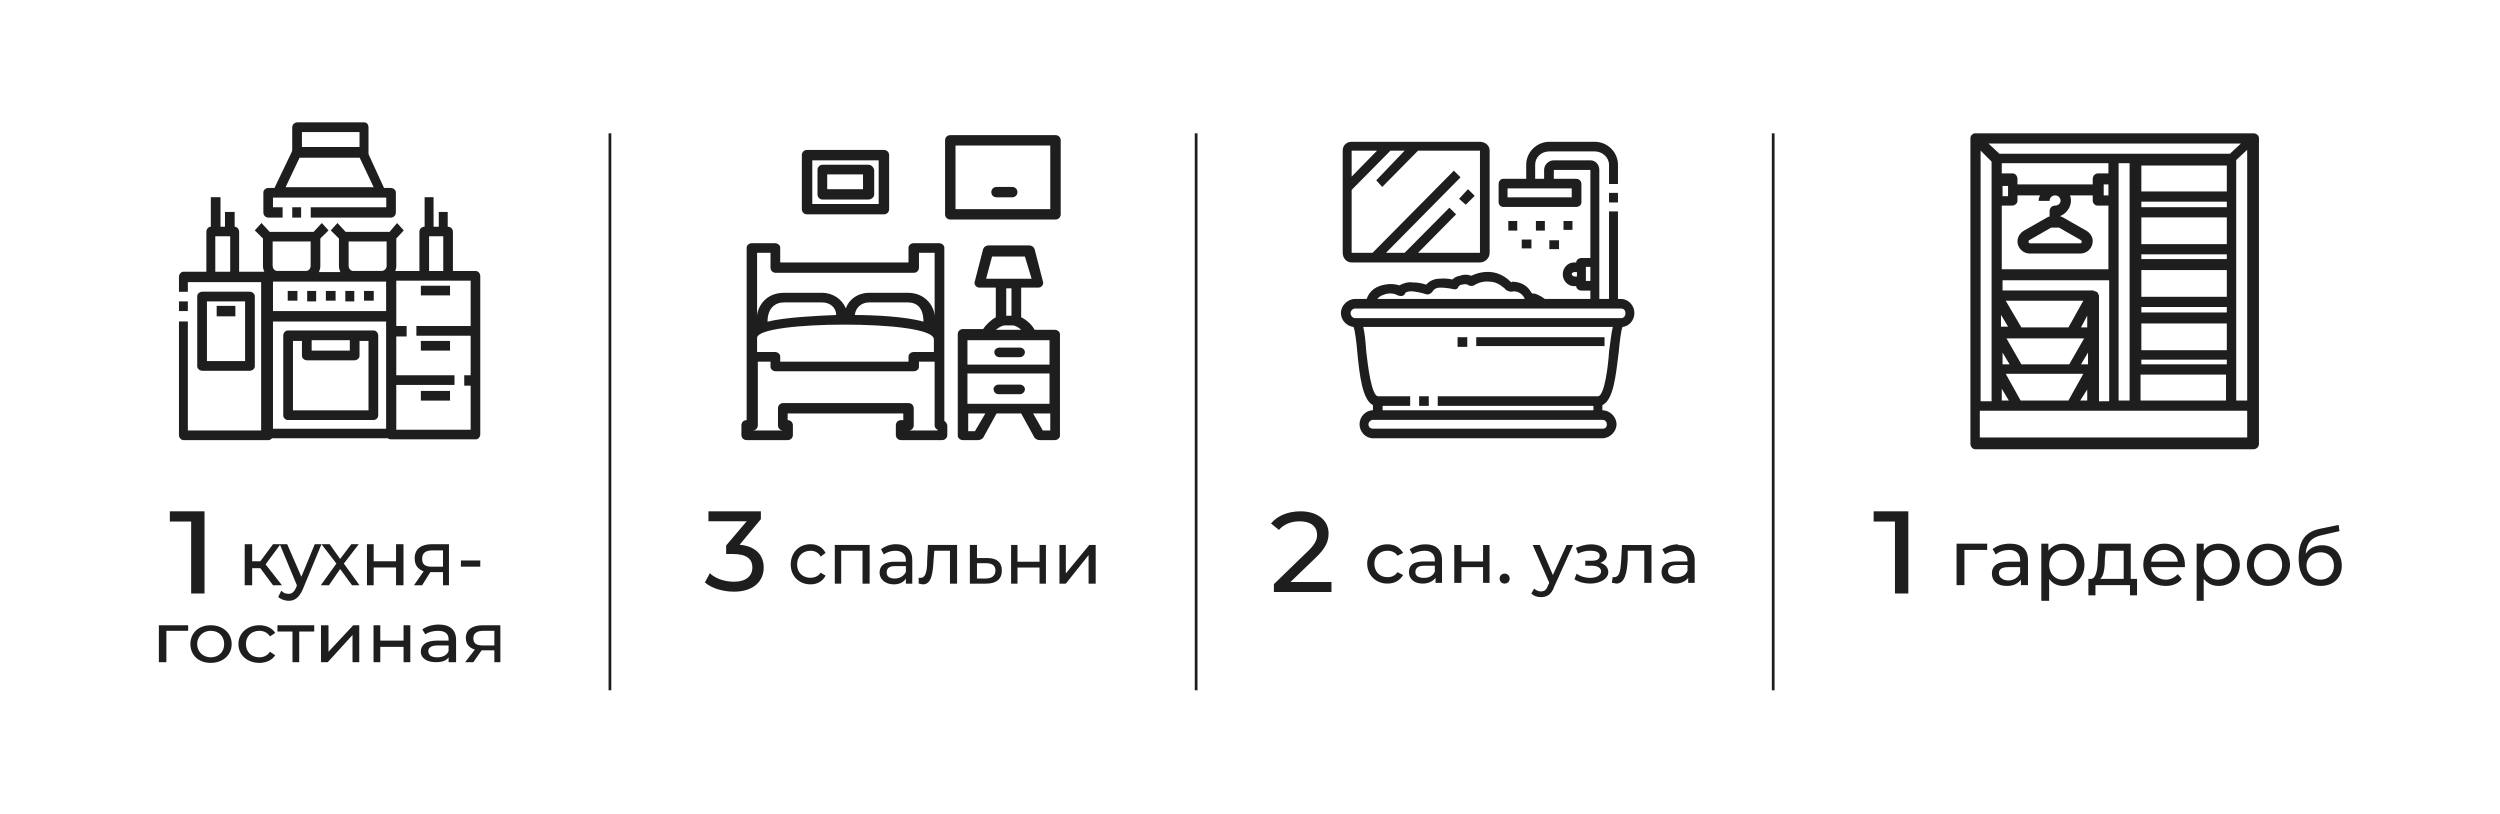 <?xml version="1.0" encoding="UTF-8"?> <svg xmlns="http://www.w3.org/2000/svg" width="1369" height="446" viewBox="0 0 1369 446" fill="none"><path d="M720.043 305.804L706.642 318.707H729.108V324.18H697.577V319.88L715.313 302.677C720.043 298.376 721.226 295.639 721.226 292.902C721.226 288.21 717.678 285.474 711.766 285.474C707.036 285.474 703.095 287.038 700.336 290.165L696 286.647C699.547 282.346 705.46 280 712.16 280C721.225 280 727.532 284.692 727.532 292.12C727.532 296.421 725.955 300.331 720.043 305.804Z" fill="#1E1E1E"></path><path d="M334 378V73" stroke="#1E1E1E" stroke-width="1.5"></path><path d="M149.513 320.507H154.411L145.43 309.041L153.595 298H149.513L142.573 307.343H138.082V298H134V320.507H138.082V311.164H142.573L149.513 320.507ZM172.373 298L165.025 315.836L157.269 298H153.187L162.576 320.507L162.168 321.781C160.943 324.329 159.718 325.178 158.085 325.178C156.453 325.178 155.228 324.753 154.003 323.479L152.37 326.877C153.595 328.151 156.044 329 158.085 329C161.351 329 163.801 327.301 165.842 322.63L176.047 298H172.373ZM196.867 320.507L188.294 308.616L196.459 298H192.377L186.253 306.068L180.538 298H176.047L184.212 308.616L175.639 320.507H180.13L186.253 311.589L192.785 320.507H196.867ZM200.949 320.507H204.623V310.74H216.87V320.507H220.953V298H216.87V307.343H204.623V298H200.949V320.507ZM236.465 298C230.75 298 227.076 300.548 227.076 305.644C227.076 309.466 228.709 311.589 231.975 312.863L226.668 320.507H231.158L235.649 313.288H236.057H242.589V320.507H245.854V298H236.465ZM231.158 306.068C231.158 302.671 233.199 301.397 236.873 301.397H242.589V310.315H236.465C232.791 310.315 231.158 309.041 231.158 306.068ZM252.386 310.315H263V306.918H252.386V310.315Z" fill="#1E1E1E"></path><path d="M103.029 342.382H87V362.618H91.11V345.436H103.029V342.382ZM115.358 363C121.934 363 126.866 358.8 126.866 352.691C126.866 346.582 121.934 342.382 115.358 342.382C108.782 342.382 104.262 346.582 104.262 352.691C104.262 358.8 108.782 363 115.358 363ZM115.358 359.946C111.248 359.946 107.96 356.891 107.96 352.691C107.96 348.491 111.248 345.436 115.358 345.436C119.879 345.436 122.756 348.491 122.756 352.691C122.756 356.891 119.879 359.946 115.358 359.946ZM142.073 363C145.771 363 149.059 361.473 150.703 358.8L147.826 356.891C146.593 358.8 144.538 359.946 142.073 359.946C137.552 359.946 134.675 356.891 134.675 352.691C134.675 348.491 137.552 345.436 142.073 345.436C144.538 345.436 146.593 346.582 147.826 348.491L150.703 346.582C149.059 343.909 145.771 342.382 142.073 342.382C135.497 342.382 130.565 346.582 130.565 352.691C130.565 358.8 135.497 363 142.073 363ZM172.075 342.382H151.936V345.818H160.156V362.618H163.855V345.818H172.075V342.382ZM175.774 362.618H179.473L193.035 347.727V362.618H196.734V342.382H193.446L179.883 356.891V342.382H175.774V362.618ZM204.543 362.618H208.242V354.218H220.982V362.618H224.681V342.382H220.982V350.782H208.242V342.382H204.543V362.618ZM240.299 342C236.6 342 233.312 343.146 231.257 344.673L232.901 347.346C234.545 346.2 237.011 345.436 239.888 345.436C243.587 345.436 245.642 346.964 245.642 350.018V350.782H239.477C232.901 350.782 230.435 353.455 230.435 356.891C230.435 360.327 233.723 362.618 238.655 362.618C241.943 362.618 244.409 361.855 245.642 359.946V362.618H249.752V350.4C249.752 344.673 246.053 342 240.299 342ZM239.477 359.946C236.189 359.946 234.545 358.8 234.545 356.509C234.545 354.982 235.778 353.455 239.477 353.455H245.642V356.509C244.82 358.8 242.354 359.946 239.477 359.946ZM264.547 342.382C258.793 342.382 255.094 344.673 255.094 349.255C255.094 352.691 256.738 354.6 260.026 355.746L254.684 362.618H259.204L263.725 356.127H264.136H270.712V362.618H274V342.382H264.547ZM259.204 349.636C259.204 346.582 261.259 345.436 264.958 345.436H270.712V353.455H264.547C260.848 353.455 259.204 352.309 259.204 349.636Z" fill="#1E1E1E"></path><path d="M655 378V73M971 378V73" stroke="#1E1E1E" stroke-width="1.5"></path><path fill-rule="evenodd" clip-rule="evenodd" d="M214.106 240H145.894C144.24 240 143 238.797 143 237.194V151.806C143 150.203 144.24 149 145.894 149H214.106C215.76 149 217 150.203 217 151.806V237.194C217 238.797 215.76 240 214.106 240ZM148.374 234.789H211.626V154.211H148.374V234.789Z" fill="#1E1E1E"></path><path fill-rule="evenodd" clip-rule="evenodd" d="M260.568 240.594H213.946C212.73 240.594 211.514 239.376 211.514 237.751V151.254C211.514 149.629 212.73 148.411 213.946 148.411H260.568C261.784 148.411 263 149.629 263 151.254V237.751C263 239.376 261.784 240.594 260.568 240.594ZM216.784 235.315H257.73V153.69H216.784V235.315ZM98 165.061H102.865V170.34H98V165.061ZM147.054 241H100.432C99.216 241 98 239.782 98 238.157V176.025H102.865V235.721H144.216V154.503H102.865V159.782H98V151.66C98 150.035 99.216 148.817 100.432 148.817H147.054C148.27 148.817 149.486 150.035 149.486 151.66V238.157C149.486 239.782 148.27 241 147.054 241ZM213.946 119.172H170.162V113.487H211.514V108.208H149.486V113.487H154.757V119.172H147.054C145.432 119.172 144.216 117.954 144.216 116.33V105.366C144.216 104.147 145.432 102.929 147.054 102.929H150.297L160.027 82.624C160.432 81.812 161.243 81 162.459 81H198.541C199.351 81 200.568 81.812 200.973 82.624L210.297 102.929H213.946C215.568 102.929 216.784 104.147 216.784 105.366V116.33C216.784 117.954 215.568 119.172 213.946 119.172ZM160.027 113.487H164.892V119.172H160.027V113.487ZM196.919 86.279H164.081L156.378 102.523H204.622L196.919 86.279Z" fill="#1E1E1E"></path><path fill-rule="evenodd" clip-rule="evenodd" d="M199.335 86.201H162.883C161.245 86.201 160.016 84.975 160.016 83.341V69.86C160.016 68.226 161.245 67 162.883 67H199.335C200.973 67 201.793 68.226 201.793 69.86V83.341C201.793 84.975 200.973 86.201 199.335 86.201ZM165.34 80.481H196.878V72.311H165.34V80.481ZM147.319 170.356H214.899V176.075H147.319V170.356ZM157.559 159.326H162.883V164.637H157.559V159.326ZM168.207 159.326H173.122V165.045H168.207V159.326ZM178.447 159.326H183.771V164.637H178.447V159.326ZM189.096 159.326H194.011V165.045H189.096V159.326ZM199.335 159.326H204.66V164.637H199.335V159.326ZM204.66 230H157.559C156.33 230 155.101 228.774 155.101 227.549V183.837C155.101 182.203 156.33 180.977 157.559 180.977H204.66C205.888 180.977 207.117 182.203 207.117 183.837V227.549C207.117 228.774 205.888 230 204.66 230ZM160.426 224.689H201.793V186.697H196.878V194.867C196.878 196.093 195.649 197.318 194.011 197.318H168.207C166.569 197.318 165.34 196.093 165.34 194.867V186.697H160.426V224.689ZM170.665 192.007H191.553V186.288H170.665V192.007ZM228.005 178.526H262V183.837H228.005V178.526ZM214.899 178.526H222.681V184.246H214.899V178.526ZM254.218 205.489H262V211.208H254.218V205.489ZM214.899 205.489H248.894V210.799H214.899V205.489ZM230.463 156.466H246.436V161.777H230.463V156.466ZM230.463 186.697H246.436V192.007H230.463V186.697ZM230.463 214.068H246.436V219.378H230.463V214.068ZM136.67 203.037H110.867C109.229 203.037 108 201.812 108 200.586V162.185C108 160.96 109.229 159.734 110.867 159.734H136.67C138.309 159.734 139.537 160.96 139.537 162.185V200.586C139.537 201.812 138.309 203.037 136.67 203.037ZM113.324 197.727H134.213V165.045H113.324V197.727ZM118.649 167.496H128.888V173.215H118.649V167.496Z" fill="#1E1E1E"></path><path fill-rule="evenodd" clip-rule="evenodd" d="M167.662 153.615H151.753C147.674 153.615 144.003 149.982 144.003 145.541V130.605L139.515 126.165L143.187 122.128L147.674 126.973H171.742L176.229 122.128L179.9 126.165L175.413 130.605V145.541C175.413 149.982 171.742 153.615 167.662 153.615ZM149.306 132.22V145.541C149.306 147.156 150.529 148.367 151.753 148.367H167.662C168.886 148.367 170.11 147.156 170.11 145.541V132.22H149.306ZM208.863 153.615H193.362C189.283 153.615 185.611 149.982 185.611 145.541V130.605L181.124 126.165L184.796 122.128L189.283 126.973H213.351L217.43 122.128L221.101 126.165L217.022 130.605V145.541C217.022 149.982 213.351 153.615 208.863 153.615ZM190.914 132.22V145.541C190.914 147.156 192.138 148.367 193.362 148.367H208.863C210.495 148.367 211.719 147.156 211.719 145.541V132.22H190.914ZM248.025 151.193H242.721V129.394H234.971V151.193H229.668V126.973C229.668 125.358 230.891 124.147 232.523 124.147V108H237.418V124.147H240.274V116.073H245.169V124.147C246.801 124.147 248.025 125.358 248.025 126.973V151.193ZM130.949 151.193H126.054V129.394H117.895V151.193H113V126.973C113 125.358 114.224 124.147 115.448 124.147V108H120.751V124.147H123.198V116.073H128.501V124.147C129.725 124.147 130.949 125.358 130.949 126.973V151.193ZM734.276 171.376C734.276 167.339 737.947 163.706 742.027 163.706H887.657C891.737 163.706 895 167.339 895 171.376C895 175.413 892.144 178.642 888.473 179.046C887.657 181.064 886.841 187.927 886.433 192.771C884.802 205.688 883.578 219.009 877.459 221.835V224.661C881.538 224.661 885.21 228.293 885.21 232.33C885.21 236.367 881.538 240 877.459 240H751.817C747.738 240 744.474 236.367 744.474 232.33C744.474 228.293 747.738 224.661 751.817 224.661V221.835C746.106 219.009 744.474 205.688 743.25 192.771C742.842 187.927 742.027 181.064 741.211 179.046C737.539 178.642 734.276 175.413 734.276 171.376ZM875.011 229.908H754.672C754.672 229.908 754.536 229.908 754.264 229.908H751.817C750.593 229.908 749.369 231.119 749.369 232.33C749.369 233.945 750.593 234.752 751.817 234.752H877.459C879.091 234.752 879.907 233.945 879.907 232.33C879.907 231.119 879.091 229.908 877.459 229.908H875.011ZM787.307 222.238V216.991H875.011C878.683 216.991 880.722 199.633 881.13 192.367C881.946 186.716 882.354 182.275 883.17 179.046H746.514C747.33 182.275 747.738 186.716 748.146 192.367C748.961 199.633 751.001 216.991 754.672 216.991H772.213V222.238H757.12V224.661H872.564V222.238H787.307ZM742.027 168.954C740.803 168.954 739.579 170.165 739.579 171.376C739.579 172.991 740.803 174.202 742.027 174.202C742.027 174.202 742.163 174.202 742.435 174.202H887.657C889.289 174.202 890.105 172.991 890.105 171.376C890.105 170.165 889.289 168.954 887.657 168.954H742.027ZM777.108 216.991H782.412V222.238H777.108V216.991Z" fill="#1E1E1E"></path><path fill-rule="evenodd" clip-rule="evenodd" d="M863.123 113.318H823.089C821.864 113.318 820.638 112.102 820.638 110.886V100.753C820.638 99.131 821.864 97.915 823.089 97.915H835.753V90.214C835.753 83.323 841.472 77.648 848.417 77.648H873.336C880.281 77.648 886 83.323 886 90.214V100.753H881.098V90.214C881.098 86.16 877.421 82.918 873.336 82.918H848.417C843.923 82.918 840.655 86.16 840.655 90.214V97.915H845.557V93.051C845.557 90.214 848.008 87.782 850.868 87.782H870.885C873.745 87.782 875.787 90.214 875.787 93.051V166.823H870.885V159.121H865.983C864.349 159.121 863.123 157.905 863.123 156.689H861.898C858.63 156.689 855.77 153.852 855.77 150.204C855.77 146.556 858.63 143.718 861.898 143.718H863.123C863.123 142.502 864.349 141.287 865.983 141.287H870.885V93.051H850.868V97.915H863.123C864.757 97.915 865.983 99.131 865.983 100.753V110.886C865.983 112.102 864.757 113.318 863.123 113.318ZM825.54 108.049H860.672V103.185H825.54V108.049ZM881.098 115.75H886V166.418H881.098V115.75ZM881.098 105.617H886V110.886H881.098V105.617ZM868.434 146.151V153.852H870.885V146.151H868.434ZM862.306 148.988C861.489 148.988 860.672 149.393 860.672 150.204C860.672 150.609 861.489 151.42 862.306 151.42H863.532V148.988H862.306ZM810.426 143.718H740.162C737.302 143.718 735.26 141.286 735.26 138.449V82.512C735.26 79.675 737.302 77.648 740.162 77.648H810.426C813.285 77.648 815.736 79.675 815.736 82.512V138.449C815.736 141.286 813.285 143.718 810.426 143.718ZM740.162 138.449H751.6L796.128 93.457L799.804 97.104L758.953 138.449H769.166L793.677 113.723L797.353 117.371L776.519 138.449H810.426V82.512H776.519L756.911 102.374L753.643 98.726L769.166 82.512H761.404L740.162 103.995V138.449ZM740.162 82.512V96.699L754.051 82.512H740.162ZM798.987 108.859L803.889 103.59L807.566 107.238L802.664 112.102L798.987 108.859ZM843.923 168.444C842.562 167.093 840.928 166.147 839.021 165.607H838.613C837.796 165.607 836.979 165.337 836.162 164.796C835.345 164.256 834.8 163.58 834.528 162.769C833.302 160.743 831.26 159.527 828.809 159.527C827.991 159.797 827.174 159.797 826.357 159.527C825.268 159.257 824.451 158.716 823.906 157.905C821.455 155.879 819.004 154.257 815.736 154.257C812.877 153.852 809.608 154.663 807.157 156.284C806.34 156.689 805.115 156.689 804.298 156.284C803.481 155.473 801.847 155.473 800.621 155.879C799.804 155.879 799.123 156.284 798.579 157.095C798.17 158.311 796.945 158.716 795.719 158.311C793.268 157.77 790.817 157.5 788.366 157.5C786.732 157.5 785.098 158.311 784.281 159.932C783.464 160.743 782.238 161.553 781.013 161.148C778.562 160.337 775.974 159.797 773.251 159.527C772.026 159.527 770.8 159.527 769.574 160.338C769.166 161.959 767.532 162.364 766.306 161.959C766.034 161.959 765.898 161.959 765.898 161.959C763.038 160.337 760.179 160.337 757.319 161.554C754.868 162.364 753.234 164.391 752.826 166.823H747.923C747.923 162.364 750.783 158.311 755.277 156.689C758.545 155.473 762.63 155.068 766.306 156.284C768.349 155.068 771.209 154.257 773.66 154.663C776.111 154.663 778.562 155.068 781.013 155.879C782.647 153.852 785.506 152.636 787.957 152.636C790.409 152.366 792.86 152.501 795.311 153.041C796.4 151.96 797.762 151.285 799.396 151.015C801.438 150.204 803.889 150.204 805.523 151.015C809.2 149.393 812.877 148.582 816.553 148.988C820.638 149.393 824.315 151.42 827.174 154.257L827.583 154.663L827.991 154.257C832.485 154.257 836.57 156.284 838.613 160.338C838.885 160.338 839.021 160.473 839.021 160.743C839.294 160.743 839.566 160.743 839.838 160.743H840.247C843.106 161.553 845.557 163.175 847.6 165.201L843.923 168.444ZM798.17 184.658H803.481V189.927H798.17V184.658ZM808.383 184.658H878.647V189.522H808.383V184.658ZM825.949 121.02H830.851V126.289H825.949V121.02ZM833.302 131.153H838.613V136.017H833.302V131.153ZM841.064 121.02H845.966V126.289H841.064V121.02ZM856.179 121.02H861.081V125.884H856.179V121.02ZM848.417 131.558H853.728V136.422H848.417V131.558ZM518.749 232.893V238.163C518.749 239.784 517.523 241 515.889 241H493.421C491.787 241 490.562 239.784 490.562 238.163V232.893C490.562 231.272 491.787 230.056 493.421 230.056H494.647V226.408H431.328V230.056C432.962 230.056 434.187 231.272 434.187 232.893V238.163C434.187 239.784 432.962 241 431.328 241H408.86C407.226 241 406 239.784 406 238.163V232.893C406 231.272 407.226 230.056 408.86 230.056V135.612C408.86 134.396 410.085 133.18 411.719 133.18H424.383C426.017 133.18 427.243 134.396 427.243 135.612V143.718H497.506V135.612C497.506 134.396 498.732 133.18 500.366 133.18H514.255C515.889 133.18 517.115 134.396 517.115 135.612V230.461C517.932 231.002 518.477 231.812 518.749 232.893ZM414.579 173.308C414.579 168.849 418.664 160.338 429.285 160.338H450.119C456.247 160.338 461.149 163.986 463.191 168.85C464.826 163.986 469.728 160.338 475.855 160.338H497.098C507.311 160.338 511.804 168.444 511.804 173.308V138.449H503.225V146.556C503.225 148.177 502 149.393 500.366 149.393H424.791C423.157 149.393 421.932 148.177 421.932 146.556V138.449H414.579V173.308ZM420.298 176.146C430.102 173.714 447.668 172.903 457.881 172.498C457.881 168.444 454.613 165.607 450.119 165.607H429.285C424.383 165.607 420.298 168.85 420.298 176.146ZM497.098 165.607H475.855C471.77 165.607 468.502 168.444 468.094 172.498C478.306 172.498 495.872 173.308 505.677 176.146C505.677 168.444 502 165.607 497.098 165.607ZM462.374 177.767C438.272 177.767 414.579 180.199 414.579 185.063V192.765H424.383C426.017 192.765 427.243 193.981 427.243 195.197V198.034H497.506V195.197C497.506 193.981 498.732 192.765 500.366 192.765H511.396V185.874C511.396 180.199 486.885 177.767 462.374 177.767ZM513.438 235.731V235.325C512.349 234.785 511.804 233.974 511.804 232.893V198.034H503.225V200.872C503.225 202.088 502 203.303 500.366 203.303H424.791C423.157 203.303 421.932 202.088 421.932 200.872V198.034H414.987V232.893C414.987 234.515 413.762 235.731 412.128 235.731H428.877C427.243 235.731 426.017 234.515 426.017 232.893V223.57C426.017 221.949 427.243 220.733 428.877 220.733H497.506C499.14 220.733 500.366 221.949 500.366 223.57V232.893C500.366 234.515 499.14 235.731 497.506 235.731H513.438ZM580.434 183.036V238.568C580.434 239.784 579.209 241 577.574 241H569.404C568.315 241 567.362 240.595 566.545 239.784L559.191 226.408H545.711L538.357 239.784C537.54 240.595 536.587 241 535.498 241H527.328C525.694 241 524.468 239.784 524.468 238.568V183.036C524.468 181.415 525.694 180.199 527.328 180.199H538.357C539.583 178.172 542.443 175.335 545.302 173.714V157.5H536.315C534.681 157.5 533.047 155.879 533.864 153.852L538.357 136.422C538.766 135.206 539.991 134.396 541.217 134.396H563.685C564.911 134.396 566.136 135.206 566.545 136.422L571.038 153.852C571.855 155.879 570.221 157.5 568.587 157.5H559.191V173.714C562.46 175.335 565.319 178.172 566.545 180.605H577.574C579.209 180.605 580.434 181.82 580.434 183.036ZM529.779 221.138H574.715V204.519H529.779V221.138ZM539.991 152.636H564.911L561.234 140.476H543.26L539.991 152.636ZM553.881 157.905H551.021V172.903H553.881V157.905ZM545.302 180.605H559.191C557.966 179.389 555.923 178.172 554.289 178.172H550.613C548.57 178.172 546.936 179.389 545.302 180.605ZM574.715 186.279H529.779V199.655H574.715V186.279ZM539.583 226.408H530.187V236.136H533.864L539.583 226.408ZM575.123 226.408H565.728L571.038 235.731H575.123V226.408ZM544.485 192.765C544.485 191.549 545.711 190.333 547.345 190.333H558.374C560.008 190.333 561.234 191.549 561.234 192.765C561.234 194.386 560.008 195.602 558.374 195.602H547.345C545.711 195.602 544.485 194.386 544.485 192.765ZM561.234 213.032C561.234 214.653 560.008 215.869 558.374 215.869H546.936C545.302 215.869 544.077 214.653 544.077 213.032C544.077 211.816 545.302 210.6 546.936 210.6H558.374C560.008 210.6 561.234 211.816 561.234 213.032ZM580.843 76.837V117.371C580.843 118.993 579.617 120.209 577.983 120.209H520.383C518.749 120.209 517.523 118.993 517.523 117.371V76.837C517.523 75.216 518.749 74 520.383 74H577.983C579.617 74 580.843 75.216 580.843 76.837ZM575.123 114.534V79.675H523.243V114.534H575.123ZM542.851 105.211C542.851 103.59 544.077 102.374 545.711 102.374H554.289C555.923 102.374 557.149 103.59 557.149 105.211C557.149 106.833 555.923 108.049 554.289 108.049H545.711C544.077 108.049 542.851 106.833 542.851 105.211ZM439.089 114.534V84.944C439.089 83.323 440.315 82.107 441.949 82.107H484.025C485.66 82.107 486.885 83.323 486.885 84.944V114.534C486.885 116.155 485.66 117.371 484.025 117.371H441.949C440.315 117.371 439.089 116.155 439.089 114.534ZM444.809 111.697H481.166V87.782H444.809V111.697ZM478.715 93.051V106.427C478.715 108.049 477.081 109.265 475.447 109.265H450.528C448.894 109.265 447.668 108.049 447.668 106.427V93.051C447.668 91.43 448.894 90.214 450.528 90.214H475.447C477.081 90.214 478.306 91.43 478.715 93.051ZM472.587 95.483H452.979V103.59H472.587V95.483Z" fill="#1E1E1E"></path><path d="M112 280V325H104.681V285.593H93V280H112Z" fill="#1E1E1E"></path><path d="M1045 280V325H1037.68V285.593H1026V280H1045Z" fill="#1E1E1E"></path><path d="M443.9 320C447.403 320 450.517 318.4 452.075 315.2L449.35 313.6C448.182 315.6 445.846 316.4 443.9 316.4C439.618 316.4 436.503 313.6 436.503 309.2C436.503 304.4 439.618 301.6 443.9 301.6C445.846 301.6 448.182 302.4 449.35 304.8L452.075 302.8C450.517 299.6 447.403 298 443.9 298C437.282 298 433 302.8 433 309.2C433 315.2 437.282 320 443.9 320ZM457.135 298.4V319.6H460.639V301.6H472.317V319.6H476.21V298.4H457.135ZM490.613 298C487.499 298 484.385 299.2 482.438 300.8L483.995 303.6C485.552 302.4 487.888 301.6 490.224 301.6C494.117 301.6 496.063 303.6 496.063 306.8V307.6H489.834C483.995 307.6 481.66 310 481.66 313.6C481.66 317.2 484.774 320 489.445 320C492.559 320 494.895 318.8 496.063 316.8V319.6H499.566V306.8C499.566 301.2 496.452 298 490.613 298ZM489.834 316.8C487.11 316.8 485.552 315.6 485.552 313.6C485.552 311.6 486.331 310 490.224 310H496.063V313.2C494.895 315.6 492.559 316.8 489.834 316.8ZM508.131 298.4L507.741 306.4C507.741 311.2 507.352 316.4 504.238 316.4C503.849 316.4 503.459 316.4 503.07 316.4V319.6C503.848 319.6 504.627 320 505.406 320C510.077 320 510.855 314 511.245 306.4L511.634 301.6H520.198V319.6H524.091V298.4H508.131ZM540.83 305.6H534.991V298.4H531.098V319.6H540.051C545.501 319.6 548.615 317.2 548.615 312.4C548.615 308 545.89 305.6 540.83 305.6ZM539.662 316.8H534.991V308.4H539.662C543.165 308.4 545.112 309.6 545.112 312.4C545.112 315.2 543.165 316.8 539.662 316.8ZM553.676 319.6H557.179V310.8H569.247V319.6H572.751V298.4H569.247V307.6H557.179V298.4H553.676V319.6ZM580.147 319.6H583.65L596.107 304V319.6H600V298.4H596.497L583.65 314V298.4H580.147V319.6Z" fill="#1E1E1E"></path><path d="M759.7 319.571C763.642 319.571 766.401 318.007 768.371 314.88L765.218 313.316C764.036 315.271 762.065 316.053 759.7 316.053C755.759 316.053 752.606 313.316 752.606 308.624C752.606 304.323 755.759 301.586 759.7 301.586C762.065 301.586 764.036 302.368 765.218 304.323L768.371 302.759C766.401 299.631 763.642 298.067 759.7 298.067C753.394 298.067 748.664 302.759 748.664 308.624C748.664 314.879 753.394 319.571 759.7 319.571ZM780.59 298.067C777.043 298.067 774.284 299.24 771.919 300.804L773.495 303.541C775.072 302.368 777.831 301.586 780.196 301.586C783.743 301.586 785.714 303.541 785.714 306.669V307.451H779.802C773.495 307.451 771.525 309.797 771.525 313.316C771.525 316.834 774.284 319.571 779.013 319.571C782.167 319.571 784.532 318.398 786.108 316.443V319.18H789.655V306.669C789.655 300.804 786.108 298.067 780.59 298.067ZM779.802 316.443C776.649 316.443 775.072 315.271 775.072 313.316C775.072 311.361 776.254 309.797 779.802 309.797H785.714V312.925C784.926 315.271 782.561 316.443 779.802 316.443ZM796.356 319.18H800.297V310.579H812.122V319.18H815.669V298.459H812.122V307.451H800.297V298.459H796.356V319.18ZM823.946 319.571C825.523 319.571 826.705 318.398 826.705 316.835C826.705 315.271 825.523 314.098 823.946 314.098C822.37 314.098 821.187 315.271 821.187 316.835C821.187 318.398 822.37 319.571 823.946 319.571ZM857.843 298.459L850.354 314.88L843.26 298.459H839.318L848.383 319.18L847.595 320.744C846.807 323.09 845.624 323.872 843.654 323.872C842.471 323.872 840.895 323.09 840.106 322.308L838.53 325.045C839.712 326.218 841.683 327 843.654 327C846.807 327 849.566 325.827 851.143 321.135L861.39 298.459H857.843ZM876.368 308.233C878.339 307.451 879.915 305.887 879.915 303.932C879.915 300.413 876.368 298.067 871.244 298.067C868.485 298.067 865.726 298.849 862.967 300.022L864.149 303.15C866.514 301.977 868.485 301.586 870.85 301.586C874.003 301.586 875.974 302.368 875.974 304.323C875.974 306.278 874.397 307.06 871.638 307.06H868.091V309.797H871.638C874.791 309.797 876.762 310.97 876.762 312.925C876.762 314.88 874.397 316.443 870.85 316.443C868.091 316.443 865.332 315.662 863.361 314.098L862.179 317.225C864.544 318.789 867.697 319.571 870.85 319.571C876.368 319.571 880.704 316.834 880.704 313.316C880.704 310.97 879.127 309.015 876.368 308.233ZM888.192 298.459L887.798 306.278C887.404 310.97 887.404 316.053 883.857 316.053C883.857 316.053 883.463 316.053 883.069 316.053L882.674 319.18C883.857 319.18 884.645 319.571 885.039 319.571C889.769 319.571 890.952 313.707 891.346 306.278V301.586H900.411V319.18H904.353V298.459H888.192ZM918.936 298.067C915.389 298.067 912.63 299.24 910.265 300.804L911.841 303.541C913.418 302.368 916.177 301.586 918.542 301.586C922.089 301.586 924.06 303.541 924.06 306.669V307.451H918.148C911.841 307.451 909.871 309.797 909.871 313.316C909.871 316.834 912.63 319.571 917.359 319.571C920.513 319.571 922.877 318.398 924.454 316.443V319.18H928.001V306.669C928.001 301.195 924.454 298.459 918.936 298.459V298.067ZM918.148 316.053C914.995 316.053 913.418 314.88 913.418 312.925C913.418 310.97 914.6 309.406 918.148 309.406H924.06V312.534C923.272 314.879 920.907 316.053 918.148 316.053Z" fill="#1E1E1E"></path><path d="M416.653 284.283L405.012 298.301C413.936 299.08 418.205 304.142 418.205 310.761C418.205 318.159 412.773 324 401.908 324C395.7 324 389.492 322.053 386 318.938L388.716 313.876C391.432 316.602 396.476 318.549 401.908 318.549C408.504 318.549 411.996 315.434 411.996 310.761C411.996 306.089 408.892 303.363 401.132 303.363H397.64V298.69L408.892 285.451H387.94V280H416.653V284.283Z" fill="#1E1E1E"></path><path d="M1088.18 297.715H1071.42V320.429H1075.72V301.143H1088.18V297.715ZM1100.64 297.715C1097.2 297.715 1093.76 298.572 1091.18 300.715L1092.9 303.714C1094.62 302 1097.63 301.143 1100.21 301.143C1104.07 301.143 1106.22 303.286 1106.22 306.714V307.572H1099.78C1092.9 307.572 1090.76 310.572 1090.76 314C1090.76 318.286 1093.76 320.857 1098.92 320.857C1102.78 320.857 1104.93 319.572 1106.65 317.429V320.429H1110.52V306.714C1110.52 300.714 1107.08 297.715 1100.64 297.715ZM1099.78 317.857C1096.77 317.857 1094.62 316.143 1094.62 314C1094.62 311.857 1095.91 310.572 1099.78 310.572H1106.22V313.572C1105.36 316.143 1102.78 317.857 1099.78 317.857ZM1129.85 297.715C1126.41 297.715 1123.84 299 1121.69 301.572V297.715H1117.82V329H1122.12V317C1123.84 319.572 1126.84 320.857 1129.85 320.857C1136.73 320.857 1141.45 316.143 1141.45 309.286C1141.45 302.429 1136.73 297.715 1129.85 297.715ZM1129.42 317.429C1125.13 317.429 1122.12 314 1122.12 309.286C1122.12 304.572 1125.13 301.143 1129.42 301.143C1134.15 301.143 1137.16 304.572 1137.16 309.286C1137.16 314 1134.15 317.429 1129.42 317.429ZM1166.8 317V297.715H1149.18L1148.76 305.429C1148.76 311.429 1147.9 317 1144.89 317H1143.6V326H1147.47V320.429H1166.37V326H1170.24V317H1166.8ZM1152.62 305.857L1153.05 301.572H1162.93V317H1150.04C1152.19 315.286 1152.62 310.572 1152.62 305.857ZM1196.44 309.286C1196.44 302.429 1191.72 297.715 1185.27 297.715C1178.4 297.715 1173.67 302.429 1173.67 309.286C1173.67 316.143 1178.4 320.857 1186.13 320.857C1189.57 320.857 1193.01 319.572 1194.73 317L1192.58 314.429C1190.86 316.143 1188.71 317.429 1186.13 317.429C1181.41 317.429 1178.4 314.429 1177.97 310.572H1196.44C1196.44 310.143 1196.44 309.715 1196.44 309.286ZM1185.27 301.143C1189.14 301.143 1192.15 303.714 1192.58 307.572H1177.97C1178.4 303.714 1180.98 301.143 1185.27 301.143ZM1214.92 297.715C1211.48 297.715 1208.47 299 1206.76 301.572V297.715H1202.89V329H1206.76V317C1208.9 319.572 1211.48 320.857 1214.92 320.857C1221.36 320.857 1226.52 316.143 1226.52 309.286C1226.52 302.429 1221.36 297.715 1214.92 297.715ZM1214.49 317.429C1210.19 317.429 1206.76 314 1206.76 309.286C1206.76 304.572 1210.19 301.143 1214.49 301.143C1218.78 301.143 1222.22 304.572 1222.22 309.286C1222.22 314 1218.78 317.429 1214.49 317.429ZM1241.98 320.857C1248.86 320.857 1254.01 316.143 1254.01 309.286C1254.01 302.429 1248.86 297.715 1241.98 297.715C1235.11 297.715 1230.38 302.429 1230.38 309.286C1230.38 316.143 1235.11 320.857 1241.98 320.857ZM1241.98 317.429C1237.69 317.429 1234.25 314 1234.25 309.286C1234.25 304.572 1237.69 301.143 1241.98 301.143C1246.28 301.143 1249.72 304.572 1249.72 309.286C1249.72 314 1246.28 317.429 1241.98 317.429ZM1271.63 298.572C1267.76 298.572 1264.33 300.286 1262.61 303.286C1263.04 297.286 1265.61 294.286 1271.63 293L1281.08 290.857L1280.65 287.429L1270.34 289.572C1262.18 291.286 1258.74 296.429 1258.74 305.857C1258.74 315.286 1263.04 320.857 1270.77 320.857C1277.64 320.857 1282.37 316.572 1282.37 309.714C1282.37 303.286 1278.07 298.572 1271.63 298.572ZM1270.77 317.429C1266.47 317.429 1263.04 314.429 1263.04 309.714C1263.04 305.429 1266.47 302.429 1270.77 302.429C1275.07 302.429 1278.07 305.429 1278.07 309.714C1278.07 314.429 1275.07 317.429 1270.77 317.429Z" fill="#1E1E1E"></path><path fill-rule="evenodd" clip-rule="evenodd" d="M1237 75.582V242.988C1237 244.709 1235.71 246 1233.99 246H1081.58C1080.29 246 1079 244.709 1079 242.988V75.582C1079 74.291 1080.29 73 1081.58 73H1233.99C1235.71 73 1237 74.291 1237 75.582ZM1084.58 219.749H1090.59V88.492L1084.58 82.468V219.749ZM1219.4 196.94H1172.6V199.522H1219.4V196.94ZM1219.4 90.644H1172.6V104.846H1219.4V90.644ZM1219.4 177.144H1172.6V191.776H1219.4V177.144ZM1219.4 168.107H1172.6V171.119H1219.4V168.107ZM1219.4 147.881H1172.6V162.512H1219.4V147.881ZM1219.4 139.274H1172.6V141.856H1219.4V139.274ZM1219.4 119.047H1172.6V133.679H1219.4V119.047ZM1219.4 110.44H1172.6V113.453H1219.4V110.44ZM1227.12 78.594H1088.88L1094.89 84.189H1221.11L1227.12 78.594ZM1096.6 107.428H1099.61V101.833H1096.6V107.428ZM1149.41 219.749H1154.99V153.475H1096.6V159.07H1146.41C1146.41 159.07 1146.55 159.213 1146.84 159.5C1146.84 159.5 1146.98 159.5 1147.27 159.5C1147.27 159.5 1147.41 159.5 1147.7 159.5C1147.98 159.787 1148.12 159.93 1148.12 159.93C1148.12 159.93 1148.27 159.93 1148.55 159.93C1148.55 160.217 1148.55 160.361 1148.55 160.361C1148.84 160.361 1148.98 160.504 1148.98 160.791C1148.98 160.791 1148.98 160.934 1148.98 161.221C1148.98 161.221 1149.13 161.365 1149.41 161.652C1149.41 161.939 1149.41 162.082 1149.41 162.082V219.749ZM1096.6 199.522H1100.47L1096.6 193.067V199.522ZM1106.91 199.522H1133.1L1141.26 185.321H1098.75L1106.91 199.522ZM1139.54 199.522H1143.4V193.067L1139.54 199.522ZM1142.97 172.841L1139.54 179.296H1142.97V172.841ZM1140.83 164.664H1098.32L1106.91 179.296H1132.67L1140.83 164.664ZM1096.17 147.45H1154.57V112.592H1148.55C1147.27 112.592 1145.98 111.301 1145.98 110.01V106.998H1133.53C1135.24 111.301 1132.67 116.465 1128.37 118.187V118.617C1128.95 118.617 1129.38 118.76 1129.66 119.047L1142.54 126.363C1144.69 127.654 1145.98 129.806 1145.98 131.958C1145.98 135.831 1142.97 138.843 1139.11 138.843H1111.63C1109.05 138.843 1106.91 137.552 1105.62 135.4C1103.9 132.388 1104.76 128.515 1108.2 126.363L1121.08 119.047C1121.36 118.76 1121.79 118.617 1122.36 118.617V115.605C1122.36 113.883 1123.65 112.592 1125.37 112.592C1127.09 112.592 1128.37 111.301 1128.37 110.01C1128.37 108.288 1127.09 106.998 1125.37 106.998C1123.65 106.998 1122.36 108.288 1122.36 110.01H1116.35C1116.35 108.862 1116.64 107.858 1117.21 106.998H1104.76V110.01C1104.76 111.301 1103.47 112.592 1101.76 112.592H1096.17V147.45ZM1111.2 131.527C1110.91 131.814 1110.77 132.101 1110.77 132.388C1110.77 132.818 1111.2 133.249 1111.63 133.249H1139.11C1139.39 133.249 1139.68 133.105 1139.97 132.818C1139.97 132.388 1139.97 131.958 1139.54 131.527L1127.52 124.642H1123.22L1111.2 131.527ZM1154.57 100.973H1151.99V106.998H1154.57V100.973ZM1154.57 89.353H1096.17V94.948H1102.18C1103.47 94.948 1104.76 96.239 1104.76 97.96V100.973H1145.98V97.96C1145.98 96.239 1147.27 94.948 1148.98 94.948H1154.57V89.353ZM1096.17 219.318H1100.04L1096.17 212.863V219.318ZM1106.48 219.318H1132.67L1140.83 204.686H1098.32L1106.48 219.318ZM1139.11 219.318H1142.97V213.293L1139.11 219.318ZM1095.74 178.866H1099.61L1095.74 172.41V178.866ZM1160.15 219.318H1166.16V89.353H1160.15V219.318ZM1172.17 219.318H1218.97V205.117H1172.17V219.318ZM1224.55 219.318H1230.56V82.037L1224.55 87.632V219.318ZM1084.15 239.545H1230.56V224.913H1084.15V239.545Z" fill="#1E1E1E"></path></svg> 